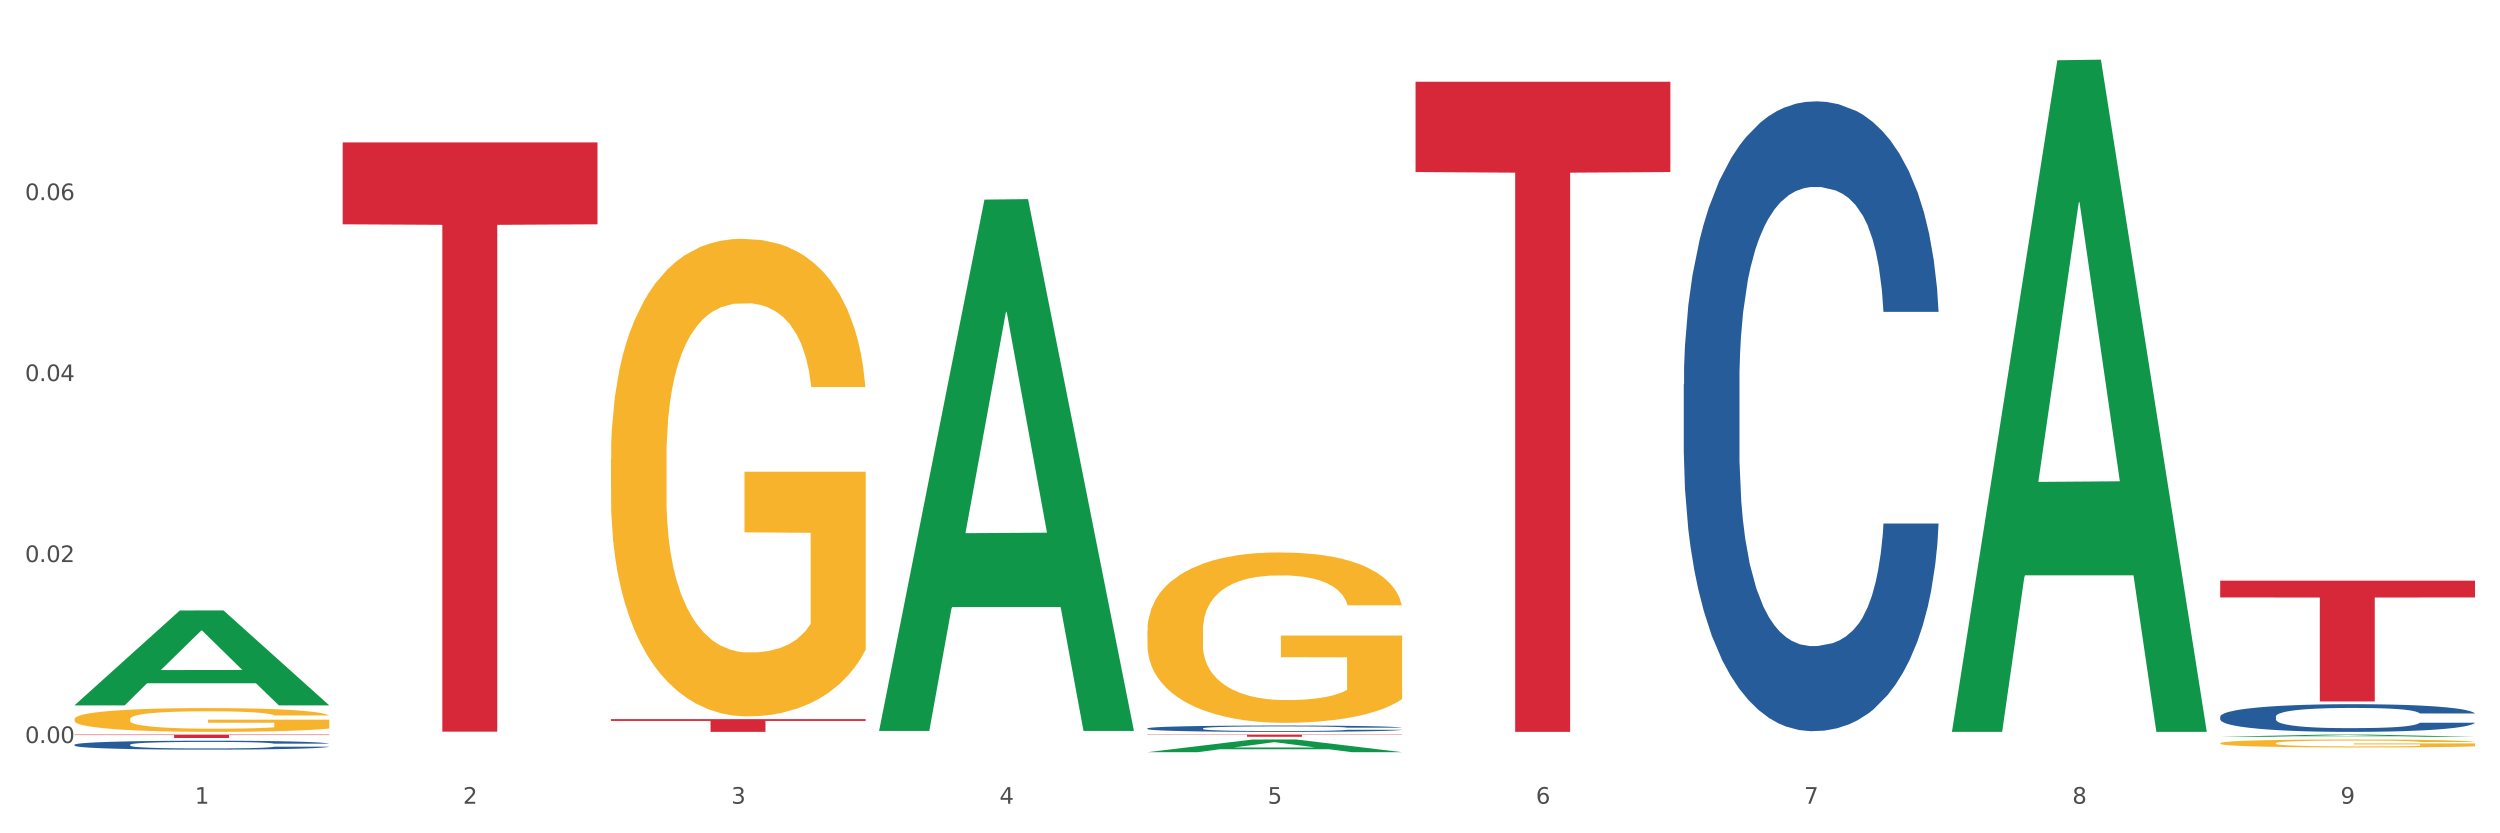 <?xml version="1.0" encoding="utf-8" standalone="no"?>
<!DOCTYPE svg PUBLIC "-//W3C//DTD SVG 1.1//EN"
  "http://www.w3.org/Graphics/SVG/1.1/DTD/svg11.dtd">
<svg xmlns:xlink="http://www.w3.org/1999/xlink" width="1080pt" height="360pt" viewBox="0 0 1080 360" xmlns="http://www.w3.org/2000/svg" version="1.1">
 <rect x="0" y="0" width="1080" height="360" fill="#333333" stroke="none"/>
 <defs>
  <style type="text/css">*{stroke-linejoin: round; stroke-linecap: butt}</style>
 </defs>
 <g id="figure_1">
  <g id="patch_1">
   <path d="M 0 360 
L 1080 360 
L 1080 0 
L 0 0 
z
" style="fill: #ffffff; stroke: #ffffff; stroke-linejoin: miter"/>
  </g>
  <g id="axes_1">
   <g id="matplotlib.axis_1">
    <g id="xtick_1">
     <g id="text_1">
      <!-- 1 -->
      <g style="fill: #4d4d4d" transform="translate(84.159 347.204) scale(0.096 -0.096)">
       <defs>
        <path id="DejaVuSans-31" d="M 794 531 
L 1825 531 
L 1825 4091 
L 703 3866 
L 703 4441 
L 1819 4666 
L 2450 4666 
L 2450 531 
L 3481 531 
L 3481 0 
L 794 0 
L 794 531 
z
" transform="scale(0.016)"/>
       </defs>
       <use xlink:href="#DejaVuSans-31"/>
      </g>
     </g>
    </g>
    <g id="xtick_2">
     <g id="text_2">
      <!-- 2 -->
      <g style="fill: #4d4d4d" transform="translate(200.027 347.204) scale(0.096 -0.096)">
       <defs>
        <path id="DejaVuSans-32" d="M 1228 531 
L 3431 531 
L 3431 0 
L 469 0 
L 469 531 
Q 828 903 1448 1529 
Q 2069 2156 2228 2338 
Q 2531 2678 2651 2914 
Q 2772 3150 2772 3378 
Q 2772 3750 2511 3984 
Q 2250 4219 1831 4219 
Q 1534 4219 1204 4116 
Q 875 4013 500 3803 
L 500 4441 
Q 881 4594 1212 4672 
Q 1544 4750 1819 4750 
Q 2544 4750 2975 4387 
Q 3406 4025 3406 3419 
Q 3406 3131 3298 2873 
Q 3191 2616 2906 2266 
Q 2828 2175 2409 1742 
Q 1991 1309 1228 531 
z
" transform="scale(0.016)"/>
       </defs>
       <use xlink:href="#DejaVuSans-32"/>
      </g>
     </g>
    </g>
    <g id="xtick_3">
     <g id="text_3">
      <!-- 3 -->
      <g style="fill: #4d4d4d" transform="translate(315.896 347.204) scale(0.096 -0.096)">
       <defs>
        <path id="DejaVuSans-33" d="M 2597 2516 
Q 3050 2419 3304 2112 
Q 3559 1806 3559 1356 
Q 3559 666 3084 287 
Q 2609 -91 1734 -91 
Q 1441 -91 1130 -33 
Q 819 25 488 141 
L 488 750 
Q 750 597 1062 519 
Q 1375 441 1716 441 
Q 2309 441 2620 675 
Q 2931 909 2931 1356 
Q 2931 1769 2642 2001 
Q 2353 2234 1838 2234 
L 1294 2234 
L 1294 2753 
L 1863 2753 
Q 2328 2753 2575 2939 
Q 2822 3125 2822 3475 
Q 2822 3834 2567 4026 
Q 2313 4219 1838 4219 
Q 1578 4219 1281 4162 
Q 984 4106 628 3988 
L 628 4550 
Q 988 4650 1302 4700 
Q 1616 4750 1894 4750 
Q 2613 4750 3031 4423 
Q 3450 4097 3450 3541 
Q 3450 3153 3228 2886 
Q 3006 2619 2597 2516 
z
" transform="scale(0.016)"/>
       </defs>
       <use xlink:href="#DejaVuSans-33"/>
      </g>
     </g>
    </g>
    <g id="xtick_4">
     <g id="text_4">
      <!-- 4 -->
      <g style="fill: #4d4d4d" transform="translate(431.765 347.204) scale(0.096 -0.096)">
       <defs>
        <path id="DejaVuSans-34" d="M 2419 4116 
L 825 1625 
L 2419 1625 
L 2419 4116 
z
M 2253 4666 
L 3047 4666 
L 3047 1625 
L 3713 1625 
L 3713 1100 
L 3047 1100 
L 3047 0 
L 2419 0 
L 2419 1100 
L 313 1100 
L 313 1709 
L 2253 4666 
z
" transform="scale(0.016)"/>
       </defs>
       <use xlink:href="#DejaVuSans-34"/>
      </g>
     </g>
    </g>
    <g id="xtick_5">
     <g id="text_5">
      <!-- 5 -->
      <g style="fill: #4d4d4d" transform="translate(547.634 347.204) scale(0.096 -0.096)">
       <defs>
        <path id="DejaVuSans-35" d="M 691 4666 
L 3169 4666 
L 3169 4134 
L 1269 4134 
L 1269 2991 
Q 1406 3038 1543 3061 
Q 1681 3084 1819 3084 
Q 2600 3084 3056 2656 
Q 3513 2228 3513 1497 
Q 3513 744 3044 326 
Q 2575 -91 1722 -91 
Q 1428 -91 1123 -41 
Q 819 9 494 109 
L 494 744 
Q 775 591 1075 516 
Q 1375 441 1709 441 
Q 2250 441 2565 725 
Q 2881 1009 2881 1497 
Q 2881 1984 2565 2268 
Q 2250 2553 1709 2553 
Q 1456 2553 1204 2497 
Q 953 2441 691 2322 
L 691 4666 
z
" transform="scale(0.016)"/>
       </defs>
       <use xlink:href="#DejaVuSans-35"/>
      </g>
     </g>
    </g>
    <g id="xtick_6">
     <g id="text_6">
      <!-- 6 -->
      <g style="fill: #4d4d4d" transform="translate(663.502 347.204) scale(0.096 -0.096)">
       <defs>
        <path id="DejaVuSans-36" d="M 2113 2584 
Q 1688 2584 1439 2293 
Q 1191 2003 1191 1497 
Q 1191 994 1439 701 
Q 1688 409 2113 409 
Q 2538 409 2786 701 
Q 3034 994 3034 1497 
Q 3034 2003 2786 2293 
Q 2538 2584 2113 2584 
z
M 3366 4563 
L 3366 3988 
Q 3128 4100 2886 4159 
Q 2644 4219 2406 4219 
Q 1781 4219 1451 3797 
Q 1122 3375 1075 2522 
Q 1259 2794 1537 2939 
Q 1816 3084 2150 3084 
Q 2853 3084 3261 2657 
Q 3669 2231 3669 1497 
Q 3669 778 3244 343 
Q 2819 -91 2113 -91 
Q 1303 -91 875 529 
Q 447 1150 447 2328 
Q 447 3434 972 4092 
Q 1497 4750 2381 4750 
Q 2619 4750 2861 4703 
Q 3103 4656 3366 4563 
z
" transform="scale(0.016)"/>
       </defs>
       <use xlink:href="#DejaVuSans-36"/>
      </g>
     </g>
    </g>
    <g id="xtick_7">
     <g id="text_7">
      <!-- 7 -->
      <g style="fill: #4d4d4d" transform="translate(779.371 347.204) scale(0.096 -0.096)">
       <defs>
        <path id="DejaVuSans-37" d="M 525 4666 
L 3525 4666 
L 3525 4397 
L 1831 0 
L 1172 0 
L 2766 4134 
L 525 4134 
L 525 4666 
z
" transform="scale(0.016)"/>
       </defs>
       <use xlink:href="#DejaVuSans-37"/>
      </g>
     </g>
    </g>
    <g id="xtick_8">
     <g id="text_8">
      <!-- 8 -->
      <g style="fill: #4d4d4d" transform="translate(895.24 347.204) scale(0.096 -0.096)">
       <defs>
        <path id="DejaVuSans-38" d="M 2034 2216 
Q 1584 2216 1326 1975 
Q 1069 1734 1069 1313 
Q 1069 891 1326 650 
Q 1584 409 2034 409 
Q 2484 409 2743 651 
Q 3003 894 3003 1313 
Q 3003 1734 2745 1975 
Q 2488 2216 2034 2216 
z
M 1403 2484 
Q 997 2584 770 2862 
Q 544 3141 544 3541 
Q 544 4100 942 4425 
Q 1341 4750 2034 4750 
Q 2731 4750 3128 4425 
Q 3525 4100 3525 3541 
Q 3525 3141 3298 2862 
Q 3072 2584 2669 2484 
Q 3125 2378 3379 2068 
Q 3634 1759 3634 1313 
Q 3634 634 3220 271 
Q 2806 -91 2034 -91 
Q 1263 -91 848 271 
Q 434 634 434 1313 
Q 434 1759 690 2068 
Q 947 2378 1403 2484 
z
M 1172 3481 
Q 1172 3119 1398 2916 
Q 1625 2713 2034 2713 
Q 2441 2713 2670 2916 
Q 2900 3119 2900 3481 
Q 2900 3844 2670 4047 
Q 2441 4250 2034 4250 
Q 1625 4250 1398 4047 
Q 1172 3844 1172 3481 
z
" transform="scale(0.016)"/>
       </defs>
       <use xlink:href="#DejaVuSans-38"/>
      </g>
     </g>
    </g>
    <g id="xtick_9">
     <g id="text_9">
      <!-- 9 -->
      <g style="fill: #4d4d4d" transform="translate(1011.108 347.204) scale(0.096 -0.096)">
       <defs>
        <path id="DejaVuSans-39" d="M 703 97 
L 703 672 
Q 941 559 1184 500 
Q 1428 441 1663 441 
Q 2288 441 2617 861 
Q 2947 1281 2994 2138 
Q 2813 1869 2534 1725 
Q 2256 1581 1919 1581 
Q 1219 1581 811 2004 
Q 403 2428 403 3163 
Q 403 3881 828 4315 
Q 1253 4750 1959 4750 
Q 2769 4750 3195 4129 
Q 3622 3509 3622 2328 
Q 3622 1225 3098 567 
Q 2575 -91 1691 -91 
Q 1453 -91 1209 -44 
Q 966 3 703 97 
z
M 1959 2075 
Q 2384 2075 2632 2365 
Q 2881 2656 2881 3163 
Q 2881 3666 2632 3958 
Q 2384 4250 1959 4250 
Q 1534 4250 1286 3958 
Q 1038 3666 1038 3163 
Q 1038 2656 1286 2365 
Q 1534 2075 1959 2075 
z
" transform="scale(0.016)"/>
       </defs>
       <use xlink:href="#DejaVuSans-39"/>
      </g>
     </g>
    </g>
    <g id="xtick_10"/>
    <g id="xtick_11"/>
    <g id="xtick_12"/>
    <g id="xtick_13"/>
    <g id="xtick_14"/>
    <g id="xtick_15"/>
    <g id="xtick_16"/>
    <g id="xtick_17"/>
   </g>
   <g id="matplotlib.axis_2">
    <g id="ytick_1">
     <g id="text_10">
      <!-- 0.00 -->
      <g style="fill: #4d4d4d" transform="translate(10.8 320.986) scale(0.096 -0.096)">
       <defs>
        <path id="DejaVuSans-30" d="M 2034 4250 
Q 1547 4250 1301 3770 
Q 1056 3291 1056 2328 
Q 1056 1369 1301 889 
Q 1547 409 2034 409 
Q 2525 409 2770 889 
Q 3016 1369 3016 2328 
Q 3016 3291 2770 3770 
Q 2525 4250 2034 4250 
z
M 2034 4750 
Q 2819 4750 3233 4129 
Q 3647 3509 3647 2328 
Q 3647 1150 3233 529 
Q 2819 -91 2034 -91 
Q 1250 -91 836 529 
Q 422 1150 422 2328 
Q 422 3509 836 4129 
Q 1250 4750 2034 4750 
z
" transform="scale(0.016)"/>
        <path id="DejaVuSans-2e" d="M 684 794 
L 1344 794 
L 1344 0 
L 684 0 
L 684 794 
z
" transform="scale(0.016)"/>
       </defs>
       <use xlink:href="#DejaVuSans-30"/>
       <use xlink:href="#DejaVuSans-2e" transform="translate(63.623 0)"/>
       <use xlink:href="#DejaVuSans-30" transform="translate(95.41 0)"/>
       <use xlink:href="#DejaVuSans-30" transform="translate(159.033 0)"/>
      </g>
     </g>
    </g>
    <g id="ytick_2">
     <g id="text_11">
      <!-- 0.02 -->
      <g style="fill: #4d4d4d" transform="translate(10.8 242.808) scale(0.096 -0.096)">
       <use xlink:href="#DejaVuSans-30"/>
       <use xlink:href="#DejaVuSans-2e" transform="translate(63.623 0)"/>
       <use xlink:href="#DejaVuSans-30" transform="translate(95.41 0)"/>
       <use xlink:href="#DejaVuSans-32" transform="translate(159.033 0)"/>
      </g>
     </g>
    </g>
    <g id="ytick_3">
     <g id="text_12">
      <!-- 0.04 -->
      <g style="fill: #4d4d4d" transform="translate(10.8 164.63) scale(0.096 -0.096)">
       <use xlink:href="#DejaVuSans-30"/>
       <use xlink:href="#DejaVuSans-2e" transform="translate(63.623 0)"/>
       <use xlink:href="#DejaVuSans-30" transform="translate(95.41 0)"/>
       <use xlink:href="#DejaVuSans-34" transform="translate(159.033 0)"/>
      </g>
     </g>
    </g>
    <g id="ytick_4">
     <g id="text_13">
      <!-- 0.06 -->
      <g style="fill: #4d4d4d" transform="translate(10.8 86.452) scale(0.096 -0.096)">
       <use xlink:href="#DejaVuSans-30"/>
       <use xlink:href="#DejaVuSans-2e" transform="translate(63.623 0)"/>
       <use xlink:href="#DejaVuSans-30" transform="translate(95.41 0)"/>
       <use xlink:href="#DejaVuSans-36" transform="translate(159.033 0)"/>
      </g>
     </g>
    </g>
    <g id="ytick_5"/>
    <g id="ytick_6"/>
    <g id="ytick_7"/>
    <g id="ytick_8"/>
   </g>
   <g id="PolyCollection_1">
    <path d="M 32.175 304.651 
L 32.288 304.612 
L 77.68 263.72 
L 96.518 263.681 
L 142.25 304.728 
L 120.462 304.728 
L 110.589 295.17 
L 63.722 295.17 
L 63.382 295.324 
L 53.85 304.728 
L 32.175 304.728 
L 32.175 304.651 
L 69.623 289.465 
L 104.689 289.427 
L 87.326 272.43 
L 87.099 272.353 
L 86.872 272.468 
L 69.51 289.427 
L 69.623 289.465 
L 32.175 304.651 
z
" clip-path="url(#pdb3d025d3f)" style="fill: #109648"/>
    <path d="M 148.044 61.519 
L 258.119 61.519 
L 258.119 96.896 
L 214.819 97.135 
L 214.819 316.09 
L 191.083 316.09 
L 191.083 97.135 
L 148.044 96.896 
L 148.044 61.758 
L 148.044 61.519 
z
" clip-path="url(#pdb3d025d3f)" style="fill: #d62839"/>
    <path d="M 32.175 317.339 
L 142.25 317.339 
L 142.25 317.545 
L 98.951 317.546 
L 98.951 318.822 
L 75.214 318.822 
L 75.214 317.546 
L 32.175 317.545 
L 32.175 317.34 
L 32.175 317.339 
z
" clip-path="url(#pdb3d025d3f)" style="fill: #d62839"/>
    <path d="M 32.175 310.644 
L 32.305 310.634 
L 32.305 310.297 
L 32.565 310.006 
L 33.864 309.302 
L 35.814 308.72 
L 37.243 308.41 
L 38.673 308.156 
L 40.362 307.903 
L 42.442 307.64 
L 46.211 307.255 
L 48.55 307.058 
L 51.409 306.852 
L 56.607 306.551 
L 60.376 306.382 
L 64.275 306.241 
L 70.643 306.073 
L 74.802 305.997 
L 79.22 305.941 
L 84.548 305.904 
L 88.577 305.894 
L 97.414 305.922 
L 104.952 306.007 
L 108.591 306.073 
L 113.269 306.185 
L 115.739 306.26 
L 119.767 306.41 
L 123.926 306.608 
L 126.785 306.777 
L 131.074 307.096 
L 134.323 307.415 
L 137.312 307.809 
L 138.871 308.081 
L 140.041 308.335 
L 141.081 308.626 
L 142.12 309.086 
L 118.728 309.086 
L 117.818 308.757 
L 116.388 308.447 
L 114.309 308.147 
L 112.49 307.959 
L 109.371 307.725 
L 106.512 307.574 
L 103.522 307.462 
L 99.884 307.368 
L 97.025 307.321 
L 92.996 307.283 
L 85.068 307.293 
L 79.74 307.368 
L 76.101 307.462 
L 73.762 307.546 
L 71.683 307.64 
L 69.343 307.772 
L 66.614 307.969 
L 64.665 308.147 
L 62.715 308.372 
L 61.156 308.598 
L 59.726 308.86 
L 58.557 309.142 
L 57.647 309.433 
L 56.867 309.79 
L 56.217 310.381 
L 56.217 311.667 
L 56.477 311.958 
L 57.127 312.343 
L 57.907 312.634 
L 59.206 312.981 
L 60.376 313.216 
L 62.585 313.554 
L 65.055 313.835 
L 67.004 314.014 
L 68.953 314.164 
L 72.332 314.37 
L 76.101 314.539 
L 79.35 314.643 
L 83.769 314.736 
L 86.758 314.774 
L 89.357 314.793 
L 95.725 314.793 
L 100.274 314.765 
L 105.342 314.699 
L 109.241 314.614 
L 112.49 314.511 
L 116.129 314.342 
L 118.468 314.183 
L 118.468 312.221 
L 89.877 312.211 
L 89.877 310.907 
L 142.25 310.907 
L 142.25 314.736 
L 140.041 314.934 
L 137.572 315.112 
L 134.973 315.271 
L 131.074 315.469 
L 126.395 315.656 
L 122.237 315.788 
L 117.818 315.9 
L 112.62 316.004 
L 105.862 316.097 
L 101.703 316.135 
L 96.505 316.163 
L 90.397 316.173 
L 85.068 316.154 
L 79.87 316.107 
L 74.412 316.022 
L 69.083 315.9 
L 65.055 315.778 
L 61.026 315.628 
L 56.737 315.431 
L 53.358 315.243 
L 50.759 315.074 
L 47.9 314.858 
L 44.781 314.577 
L 42.442 314.323 
L 40.362 314.061 
L 38.153 313.723 
L 36.594 313.432 
L 35.034 313.066 
L 34.124 312.793 
L 33.085 312.371 
L 32.305 311.78 
L 32.175 310.644 
z
" clip-path="url(#pdb3d025d3f)" style="fill: #f7b32b"/>
    <path d="M 959.125 309.584 
L 959.255 309.573 
L 959.255 309.267 
L 959.645 308.852 
L 961.076 308.087 
L 962.898 307.508 
L 966.021 306.83 
L 967.712 306.546 
L 969.924 306.23 
L 974.478 305.716 
L 979.683 305.279 
L 983.326 305.039 
L 986.058 304.886 
L 992.173 304.612 
L 995.686 304.492 
L 999.33 304.394 
L 1002.452 304.328 
L 1007.657 304.252 
L 1011.82 304.219 
L 1016.635 304.208 
L 1020.668 304.219 
L 1026.003 304.263 
L 1033.809 304.394 
L 1036.802 304.47 
L 1040.835 304.601 
L 1044.999 304.776 
L 1048.382 304.951 
L 1052.285 305.202 
L 1056.319 305.53 
L 1060.222 305.945 
L 1062.955 306.328 
L 1065.167 306.732 
L 1067.118 307.224 
L 1068.549 307.759 
L 1069.2 308.207 
L 1045.389 308.207 
L 1044.739 307.803 
L 1043.438 307.366 
L 1042.137 307.071 
L 1040.705 306.83 
L 1038.493 306.557 
L 1036.542 306.382 
L 1033.289 306.175 
L 1030.296 306.044 
L 1027.824 305.967 
L 1024.832 305.902 
L 1018.456 305.836 
L 1013.902 305.836 
L 1011.04 305.858 
L 1007.527 305.913 
L 1004.534 305.989 
L 1001.021 306.12 
L 998.289 306.262 
L 995.556 306.448 
L 993.995 306.579 
L 991.653 306.82 
L 990.092 307.016 
L 988.01 307.355 
L 986.839 307.595 
L 984.757 308.218 
L 983.846 308.677 
L 983.456 308.994 
L 983.196 309.344 
L 983.196 311.048 
L 983.976 311.813 
L 984.627 312.141 
L 985.668 312.512 
L 987.619 312.993 
L 990.482 313.463 
L 993.474 313.802 
L 995.947 314.009 
L 998.289 314.162 
L 1000.631 314.282 
L 1003.493 314.392 
L 1005.835 314.457 
L 1009.348 314.523 
L 1013.512 314.555 
L 1016.765 314.555 
L 1023.4 314.501 
L 1026.393 314.446 
L 1029.255 314.37 
L 1032.378 314.25 
L 1034.85 314.118 
L 1036.282 314.02 
L 1038.624 313.812 
L 1040.445 313.594 
L 1042.006 313.343 
L 1043.047 313.124 
L 1044.218 312.796 
L 1045.129 312.425 
L 1045.389 312.228 
L 1069.2 312.228 
L 1068.68 312.621 
L 1067.769 313.004 
L 1065.947 313.517 
L 1064.516 313.812 
L 1062.304 314.173 
L 1059.962 314.479 
L 1056.709 314.818 
L 1053.717 315.069 
L 1050.594 315.288 
L 1047.211 315.484 
L 1041.096 315.757 
L 1038.884 315.834 
L 1034.2 315.965 
L 1030.557 316.041 
L 1025.222 316.118 
L 1019.757 316.162 
L 1014.032 316.173 
L 1008.958 316.151 
L 1003.363 316.085 
L 999.85 316.02 
L 995.947 315.921 
L 991.393 315.768 
L 987.099 315.583 
L 983.065 315.364 
L 979.292 315.113 
L 975.779 314.829 
L 971.225 314.359 
L 967.842 313.9 
L 965.37 313.474 
L 963.679 313.113 
L 961.987 312.654 
L 961.076 312.337 
L 959.645 311.573 
L 959.125 310.862 
L 959.125 309.584 
z
" clip-path="url(#pdb3d025d3f)" style="fill: #255c99"/>
    <path d="M 727.387 166.038 
L 727.517 165.79 
L 727.517 158.831 
L 727.908 149.388 
L 729.339 131.993 
L 731.161 118.822 
L 734.283 103.415 
L 735.975 96.954 
L 738.187 89.747 
L 742.741 78.068 
L 747.945 68.127 
L 751.588 62.66 
L 754.321 59.181 
L 760.436 52.969 
L 763.949 50.235 
L 767.592 47.999 
L 770.715 46.508 
L 775.919 44.768 
L 780.083 44.023 
L 784.897 43.774 
L 788.931 44.023 
L 794.265 45.017 
L 802.072 47.999 
L 805.065 49.738 
L 809.098 52.72 
L 813.262 56.696 
L 816.645 60.672 
L 820.548 66.388 
L 824.581 73.843 
L 828.485 83.286 
L 831.217 91.984 
L 833.429 101.178 
L 835.381 112.361 
L 836.812 124.538 
L 837.463 134.727 
L 813.652 134.727 
L 813.001 125.532 
L 811.7 115.592 
L 810.399 108.882 
L 808.968 103.415 
L 806.756 97.202 
L 804.804 93.226 
L 801.551 88.505 
L 798.559 85.523 
L 796.087 83.783 
L 793.094 82.292 
L 786.719 80.801 
L 782.165 80.801 
L 779.302 81.298 
L 775.789 82.541 
L 772.797 84.28 
L 769.284 87.262 
L 766.551 90.493 
L 763.819 94.717 
L 762.257 97.699 
L 759.915 103.167 
L 758.354 107.64 
L 756.272 115.343 
L 755.101 120.81 
L 753.019 134.975 
L 752.109 145.412 
L 751.718 152.619 
L 751.458 160.571 
L 751.458 199.338 
L 752.239 216.733 
L 752.889 224.188 
L 753.93 232.637 
L 755.882 243.571 
L 758.744 254.257 
L 761.737 261.961 
L 764.209 266.682 
L 766.551 270.161 
L 768.893 272.895 
L 771.756 275.38 
L 774.098 276.871 
L 777.611 278.362 
L 781.774 279.107 
L 785.027 279.107 
L 791.663 277.865 
L 794.656 276.622 
L 797.518 274.883 
L 800.641 272.149 
L 803.113 269.167 
L 804.544 266.931 
L 806.886 262.209 
L 808.708 257.239 
L 810.269 251.523 
L 811.31 246.553 
L 812.481 239.098 
L 813.392 230.649 
L 813.652 226.176 
L 837.463 226.176 
L 836.942 235.122 
L 836.031 243.82 
L 834.21 255.499 
L 832.779 262.209 
L 830.567 270.41 
L 828.225 277.368 
L 824.972 285.071 
L 821.979 290.787 
L 818.856 295.757 
L 815.474 300.23 
L 809.358 306.443 
L 807.146 308.182 
L 802.462 311.164 
L 798.819 312.904 
L 793.485 314.643 
L 788.02 315.637 
L 782.295 315.886 
L 777.22 315.389 
L 771.626 313.898 
L 768.113 312.407 
L 764.209 310.17 
L 759.655 306.691 
L 755.362 302.467 
L 751.328 297.497 
L 747.555 291.781 
L 744.042 285.32 
L 739.488 274.634 
L 736.105 264.197 
L 733.633 254.505 
L 731.941 246.305 
L 730.25 235.868 
L 729.339 228.661 
L 727.908 211.266 
L 727.387 195.113 
L 727.387 166.038 
z
" clip-path="url(#pdb3d025d3f)" style="fill: #255c99"/>
    <path d="M 263.912 310.663 
L 373.988 310.663 
L 373.988 311.429 
L 330.688 311.434 
L 330.688 316.173 
L 306.951 316.173 
L 306.951 311.434 
L 263.912 311.429 
L 263.912 310.669 
L 263.912 310.663 
z
" clip-path="url(#pdb3d025d3f)" style="fill: #d62839"/>
    <path d="M 495.65 272.669 
L 495.78 272.602 
L 495.78 270.181 
L 496.04 268.097 
L 497.339 263.054 
L 499.289 258.886 
L 500.718 256.667 
L 502.148 254.852 
L 503.837 253.036 
L 505.917 251.154 
L 509.685 248.397 
L 512.025 246.985 
L 514.884 245.506 
L 520.082 243.355 
L 523.851 242.144 
L 527.75 241.136 
L 534.118 239.926 
L 538.276 239.388 
L 542.695 238.984 
L 548.023 238.715 
L 552.052 238.648 
L 560.889 238.85 
L 568.427 239.455 
L 572.066 239.926 
L 576.744 240.732 
L 579.214 241.27 
L 583.242 242.346 
L 587.401 243.758 
L 590.26 244.968 
L 594.549 247.254 
L 597.798 249.54 
L 600.787 252.364 
L 602.346 254.314 
L 603.516 256.129 
L 604.556 258.213 
L 605.595 261.508 
L 582.203 261.508 
L 581.293 259.155 
L 579.863 256.936 
L 577.784 254.784 
L 575.965 253.44 
L 572.846 251.759 
L 569.986 250.683 
L 566.997 249.876 
L 563.359 249.204 
L 560.499 248.868 
L 556.471 248.599 
L 548.543 248.666 
L 543.215 249.204 
L 539.576 249.876 
L 537.237 250.481 
L 535.157 251.154 
L 532.818 252.095 
L 530.089 253.507 
L 528.14 254.784 
L 526.19 256.398 
L 524.631 258.012 
L 523.201 259.894 
L 522.032 261.911 
L 521.122 263.996 
L 520.342 266.55 
L 519.692 270.786 
L 519.692 279.997 
L 519.952 282.082 
L 520.602 284.838 
L 521.382 286.923 
L 522.681 289.41 
L 523.851 291.091 
L 526.06 293.512 
L 528.529 295.529 
L 530.479 296.806 
L 532.428 297.882 
L 535.807 299.361 
L 539.576 300.571 
L 542.825 301.311 
L 547.244 301.983 
L 550.233 302.252 
L 552.832 302.386 
L 559.2 302.386 
L 563.748 302.185 
L 568.817 301.714 
L 572.716 301.109 
L 575.965 300.369 
L 579.603 299.159 
L 581.943 298.016 
L 581.943 283.964 
L 553.352 283.897 
L 553.352 274.551 
L 605.725 274.551 
L 605.725 301.983 
L 603.516 303.395 
L 601.047 304.672 
L 598.447 305.815 
L 594.549 307.227 
L 589.87 308.572 
L 585.711 309.513 
L 581.293 310.32 
L 576.094 311.06 
L 569.337 311.732 
L 565.178 312.001 
L 559.98 312.203 
L 553.871 312.27 
L 548.543 312.135 
L 543.345 311.799 
L 537.887 311.194 
L 532.558 310.32 
L 528.529 309.446 
L 524.501 308.37 
L 520.212 306.958 
L 516.833 305.614 
L 514.234 304.404 
L 511.375 302.857 
L 508.256 300.84 
L 505.917 299.025 
L 503.837 297.142 
L 501.628 294.722 
L 500.068 292.637 
L 498.509 290.015 
L 497.599 288.066 
L 496.56 285.04 
L 495.78 280.804 
L 495.65 272.669 
z
" clip-path="url(#pdb3d025d3f)" style="fill: #f7b32b"/>
    <path d="M 263.912 198.502 
L 264.042 198.314 
L 264.042 191.53 
L 264.302 185.688 
L 265.602 171.555 
L 267.551 159.871 
L 268.981 153.652 
L 270.41 148.564 
L 272.1 143.476 
L 274.179 138.2 
L 277.948 130.473 
L 280.287 126.516 
L 283.146 122.37 
L 288.345 116.34 
L 292.114 112.948 
L 296.012 110.121 
L 302.38 106.729 
L 306.539 105.222 
L 310.958 104.091 
L 316.286 103.337 
L 320.315 103.149 
L 329.152 103.714 
L 336.689 105.41 
L 340.328 106.729 
L 345.007 108.991 
L 347.476 110.498 
L 351.505 113.513 
L 355.663 117.471 
L 358.523 120.863 
L 362.811 127.27 
L 366.06 133.677 
L 369.049 141.592 
L 370.609 147.057 
L 371.778 152.145 
L 372.818 157.987 
L 373.858 167.22 
L 350.465 167.22 
L 349.555 160.625 
L 348.126 154.406 
L 346.047 148.376 
L 344.227 144.607 
L 341.108 139.896 
L 338.249 136.881 
L 335.26 134.619 
L 331.621 132.735 
L 328.762 131.793 
L 324.733 131.039 
L 316.806 131.227 
L 311.477 132.735 
L 307.839 134.619 
L 305.499 136.315 
L 303.42 138.2 
L 301.081 140.838 
L 298.352 144.795 
L 296.402 148.376 
L 294.453 152.899 
L 292.893 157.421 
L 291.464 162.698 
L 290.294 168.351 
L 289.384 174.193 
L 288.605 181.354 
L 287.955 193.226 
L 287.955 219.043 
L 288.215 224.885 
L 288.865 232.611 
L 289.644 238.453 
L 290.944 245.425 
L 292.114 250.137 
L 294.323 256.921 
L 296.792 262.574 
L 298.741 266.154 
L 300.691 269.17 
L 304.07 273.315 
L 307.839 276.707 
L 311.088 278.78 
L 315.506 280.665 
L 318.495 281.419 
L 321.094 281.795 
L 327.462 281.795 
L 332.011 281.23 
L 337.079 279.911 
L 340.978 278.215 
L 344.227 276.142 
L 347.866 272.75 
L 350.205 269.547 
L 350.205 230.161 
L 321.614 229.973 
L 321.614 203.779 
L 373.988 203.779 
L 373.988 280.665 
L 371.778 284.622 
L 369.309 288.203 
L 366.71 291.406 
L 362.811 295.364 
L 358.133 299.133 
L 353.974 301.771 
L 349.555 304.032 
L 344.357 306.105 
L 337.599 307.989 
L 333.44 308.743 
L 328.242 309.309 
L 322.134 309.497 
L 316.806 309.12 
L 311.607 308.178 
L 306.149 306.482 
L 300.821 304.032 
L 296.792 301.582 
L 292.763 298.567 
L 288.475 294.61 
L 285.096 290.841 
L 282.497 287.449 
L 279.637 283.115 
L 276.518 277.461 
L 274.179 272.373 
L 272.1 267.097 
L 269.891 260.313 
L 268.331 254.471 
L 266.772 247.121 
L 265.862 241.657 
L 264.822 233.176 
L 264.042 221.304 
L 263.912 198.502 
z
" clip-path="url(#pdb3d025d3f)" style="fill: #f7b32b"/>
    <path d="M 959.125 321.052 
L 959.255 321.049 
L 959.255 320.936 
L 959.515 320.838 
L 960.814 320.603 
L 962.764 320.408 
L 964.193 320.304 
L 965.623 320.219 
L 967.312 320.134 
L 969.391 320.046 
L 973.16 319.917 
L 975.5 319.851 
L 978.359 319.782 
L 983.557 319.681 
L 987.326 319.625 
L 991.225 319.578 
L 997.593 319.521 
L 1001.751 319.496 
L 1006.17 319.477 
L 1011.498 319.464 
L 1015.527 319.461 
L 1024.364 319.471 
L 1031.902 319.499 
L 1035.541 319.521 
L 1040.219 319.559 
L 1042.688 319.584 
L 1046.717 319.634 
L 1050.876 319.7 
L 1053.735 319.757 
L 1058.024 319.864 
L 1061.273 319.971 
L 1064.262 320.103 
L 1065.821 320.194 
L 1066.991 320.279 
L 1068.03 320.376 
L 1069.07 320.53 
L 1045.677 320.53 
L 1044.768 320.42 
L 1043.338 320.316 
L 1041.259 320.216 
L 1039.439 320.153 
L 1036.32 320.074 
L 1033.461 320.024 
L 1030.472 319.986 
L 1026.833 319.955 
L 1023.974 319.939 
L 1019.946 319.927 
L 1012.018 319.93 
L 1006.69 319.955 
L 1003.051 319.986 
L 1000.712 320.015 
L 998.632 320.046 
L 996.293 320.09 
L 993.564 320.156 
L 991.614 320.216 
L 989.665 320.291 
L 988.106 320.367 
L 986.676 320.455 
L 985.506 320.549 
L 984.597 320.647 
L 983.817 320.766 
L 983.167 320.964 
L 983.167 321.395 
L 983.427 321.492 
L 984.077 321.621 
L 984.857 321.719 
L 986.156 321.835 
L 987.326 321.914 
L 989.535 322.027 
L 992.004 322.121 
L 993.954 322.181 
L 995.903 322.231 
L 999.282 322.3 
L 1003.051 322.357 
L 1006.3 322.392 
L 1010.718 322.423 
L 1013.708 322.436 
L 1016.307 322.442 
L 1022.675 322.442 
L 1027.223 322.433 
L 1032.292 322.411 
L 1036.19 322.382 
L 1039.439 322.348 
L 1043.078 322.291 
L 1045.418 322.238 
L 1045.418 321.58 
L 1016.827 321.577 
L 1016.827 321.14 
L 1069.2 321.14 
L 1069.2 322.423 
L 1066.991 322.489 
L 1064.521 322.549 
L 1061.922 322.602 
L 1058.024 322.668 
L 1053.345 322.731 
L 1049.186 322.775 
L 1044.768 322.813 
L 1039.569 322.848 
L 1032.811 322.879 
L 1028.653 322.892 
L 1023.454 322.901 
L 1017.346 322.904 
L 1012.018 322.898 
L 1006.82 322.882 
L 1001.361 322.854 
L 996.033 322.813 
L 992.004 322.772 
L 987.976 322.722 
L 983.687 322.656 
L 980.308 322.593 
L 977.709 322.536 
L 974.85 322.464 
L 971.731 322.37 
L 969.391 322.285 
L 967.312 322.197 
L 965.103 322.084 
L 963.543 321.986 
L 961.984 321.863 
L 961.074 321.772 
L 960.034 321.631 
L 959.255 321.433 
L 959.125 321.052 
z
" clip-path="url(#pdb3d025d3f)" style="fill: #f7b32b"/>
    <path d="M 32.175 321.72 
L 32.305 321.716 
L 32.305 321.618 
L 32.695 321.484 
L 34.127 321.238 
L 35.948 321.051 
L 39.071 320.833 
L 40.762 320.741 
L 42.974 320.639 
L 47.528 320.474 
L 52.733 320.333 
L 56.376 320.256 
L 59.108 320.206 
L 65.224 320.118 
L 68.737 320.08 
L 72.38 320.048 
L 75.503 320.027 
L 80.707 320.002 
L 84.871 319.992 
L 89.685 319.988 
L 93.718 319.992 
L 99.053 320.006 
L 106.86 320.048 
L 109.852 320.072 
L 113.886 320.115 
L 118.049 320.171 
L 121.432 320.227 
L 125.336 320.308 
L 129.369 320.414 
L 133.273 320.548 
L 136.005 320.671 
L 138.217 320.801 
L 140.168 320.959 
L 141.6 321.132 
L 142.25 321.276 
L 118.44 321.276 
L 117.789 321.146 
L 116.488 321.005 
L 115.187 320.91 
L 113.756 320.833 
L 111.544 320.745 
L 109.592 320.688 
L 106.339 320.622 
L 103.347 320.579 
L 100.874 320.555 
L 97.882 320.534 
L 91.506 320.512 
L 86.952 320.512 
L 84.09 320.519 
L 80.577 320.537 
L 77.584 320.562 
L 74.071 320.604 
L 71.339 320.65 
L 68.607 320.71 
L 67.045 320.752 
L 64.703 320.829 
L 63.142 320.893 
L 61.06 321.002 
L 59.889 321.079 
L 57.807 321.28 
L 56.896 321.428 
L 56.506 321.53 
L 56.246 321.642 
L 56.246 322.191 
L 57.027 322.438 
L 57.677 322.543 
L 58.718 322.663 
L 60.67 322.818 
L 63.532 322.969 
L 66.525 323.078 
L 68.997 323.145 
L 71.339 323.195 
L 73.681 323.233 
L 76.543 323.268 
L 78.885 323.29 
L 82.398 323.311 
L 86.562 323.321 
L 89.815 323.321 
L 96.451 323.304 
L 99.443 323.286 
L 102.306 323.261 
L 105.428 323.223 
L 107.901 323.18 
L 109.332 323.149 
L 111.674 323.082 
L 113.495 323.011 
L 115.057 322.931 
L 116.098 322.86 
L 117.269 322.755 
L 118.179 322.635 
L 118.44 322.572 
L 142.25 322.572 
L 141.73 322.698 
L 140.819 322.821 
L 138.997 322.987 
L 137.566 323.082 
L 135.354 323.198 
L 133.012 323.297 
L 129.759 323.406 
L 126.767 323.487 
L 123.644 323.557 
L 120.261 323.62 
L 114.146 323.708 
L 111.934 323.733 
L 107.25 323.775 
L 103.607 323.8 
L 98.272 323.825 
L 92.807 323.839 
L 87.083 323.842 
L 82.008 323.835 
L 76.413 323.814 
L 72.9 323.793 
L 68.997 323.761 
L 64.443 323.712 
L 60.149 323.652 
L 56.116 323.582 
L 52.342 323.501 
L 48.829 323.409 
L 44.275 323.258 
L 40.893 323.11 
L 38.42 322.973 
L 36.729 322.857 
L 35.037 322.709 
L 34.127 322.607 
L 32.695 322.36 
L 32.175 322.132 
L 32.175 321.72 
z
" clip-path="url(#pdb3d025d3f)" style="fill: #255c99"/>
    <path d="M 495.65 317.339 
L 605.725 317.339 
L 605.725 317.472 
L 562.425 317.472 
L 562.425 318.293 
L 538.689 318.293 
L 538.689 317.472 
L 495.65 317.472 
L 495.65 317.34 
L 495.65 317.339 
z
" clip-path="url(#pdb3d025d3f)" style="fill: #d62839"/>
    <path d="M 611.519 35.299 
L 721.594 35.299 
L 721.594 74.329 
L 678.294 74.593 
L 678.294 316.159 
L 654.557 316.159 
L 654.557 74.593 
L 611.519 74.329 
L 611.519 35.563 
L 611.519 35.299 
z
" clip-path="url(#pdb3d025d3f)" style="fill: #d62839"/>
    <path d="M 959.125 250.838 
L 1069.2 250.838 
L 1069.2 258.093 
L 1025.9 258.142 
L 1025.9 303.042 
L 1002.164 303.042 
L 1002.164 258.142 
L 959.125 258.093 
L 959.125 250.887 
L 959.125 250.838 
z
" clip-path="url(#pdb3d025d3f)" style="fill: #d62839"/>
    <path d="M 959.125 318.293 
L 959.238 318.292 
L 1004.63 317.34 
L 1023.468 317.339 
L 1069.2 318.295 
L 1047.412 318.295 
L 1037.539 318.072 
L 990.672 318.072 
L 990.332 318.076 
L 980.799 318.295 
L 959.125 318.295 
L 959.125 318.293 
L 996.573 317.939 
L 1031.638 317.939 
L 1014.276 317.543 
L 1014.049 317.541 
L 1013.822 317.544 
L 996.46 317.939 
L 996.573 317.939 
L 959.125 318.293 
z
" clip-path="url(#pdb3d025d3f)" style="fill: #109648"/>
    <path d="M 843.256 315.621 
L 843.369 315.349 
L 888.761 26.032 
L 907.599 25.759 
L 953.331 316.167 
L 931.543 316.167 
L 921.67 248.541 
L 874.803 248.541 
L 874.463 249.632 
L 864.931 316.167 
L 843.256 316.167 
L 843.256 315.621 
L 880.704 208.184 
L 915.77 207.912 
L 898.407 87.659 
L 898.18 87.113 
L 897.953 87.931 
L 880.591 207.912 
L 880.704 208.184 
L 843.256 315.621 
z
" clip-path="url(#pdb3d025d3f)" style="fill: #109648"/>
    <path d="M 495.65 324.939 
L 495.763 324.934 
L 541.155 319.465 
L 559.993 319.459 
L 605.725 324.95 
L 583.937 324.95 
L 574.064 323.671 
L 527.197 323.671 
L 526.857 323.692 
L 517.324 324.95 
L 495.65 324.95 
L 495.65 324.939 
L 533.098 322.908 
L 568.163 322.903 
L 550.801 320.63 
L 550.574 320.619 
L 550.347 320.635 
L 532.985 322.903 
L 533.098 322.908 
L 495.65 324.939 
z
" clip-path="url(#pdb3d025d3f)" style="fill: #109648"/>
    <path d="M 379.781 315.323 
L 379.895 315.108 
L 425.286 86.228 
L 444.124 86.013 
L 489.856 315.755 
L 468.068 315.755 
L 458.196 262.256 
L 411.328 262.256 
L 410.988 263.119 
L 401.456 315.755 
L 379.781 315.755 
L 379.781 315.323 
L 417.229 230.33 
L 452.295 230.114 
L 434.932 134.981 
L 434.705 134.55 
L 434.478 135.197 
L 417.116 230.114 
L 417.229 230.33 
L 379.781 315.323 
z
" clip-path="url(#pdb3d025d3f)" style="fill: #109648"/>
    <path d="M 495.65 314.666 
L 495.78 314.663 
L 495.78 314.593 
L 496.17 314.498 
L 497.602 314.323 
L 499.423 314.191 
L 502.546 314.036 
L 504.237 313.971 
L 506.449 313.899 
L 511.003 313.781 
L 516.208 313.681 
L 519.851 313.626 
L 522.583 313.591 
L 528.698 313.529 
L 532.212 313.501 
L 535.855 313.479 
L 538.977 313.464 
L 544.182 313.446 
L 548.345 313.439 
L 553.16 313.436 
L 557.193 313.439 
L 562.528 313.449 
L 570.335 313.479 
L 573.327 313.496 
L 577.361 313.526 
L 581.524 313.566 
L 584.907 313.606 
L 588.81 313.664 
L 592.844 313.739 
L 596.747 313.834 
L 599.48 313.921 
L 601.692 314.014 
L 603.643 314.126 
L 605.075 314.248 
L 605.725 314.351 
L 581.915 314.351 
L 581.264 314.258 
L 579.963 314.158 
L 578.662 314.091 
L 577.23 314.036 
L 575.019 313.974 
L 573.067 313.934 
L 569.814 313.886 
L 566.821 313.856 
L 564.349 313.839 
L 561.357 313.824 
L 554.981 313.809 
L 550.427 313.809 
L 547.565 313.814 
L 544.052 313.826 
L 541.059 313.844 
L 537.546 313.874 
L 534.814 313.906 
L 532.081 313.949 
L 530.52 313.979 
L 528.178 314.034 
L 526.617 314.078 
L 524.535 314.156 
L 523.364 314.211 
L 521.282 314.353 
L 520.371 314.458 
L 519.981 314.531 
L 519.721 314.611 
L 519.721 315.001 
L 520.501 315.176 
L 521.152 315.25 
L 522.193 315.335 
L 524.145 315.445 
L 527.007 315.553 
L 530 315.63 
L 532.472 315.678 
L 534.814 315.713 
L 537.156 315.74 
L 540.018 315.765 
L 542.36 315.78 
L 545.873 315.795 
L 550.037 315.803 
L 553.29 315.803 
L 559.925 315.79 
L 562.918 315.778 
L 565.781 315.76 
L 568.903 315.733 
L 571.375 315.703 
L 572.807 315.68 
L 575.149 315.633 
L 576.97 315.583 
L 578.532 315.525 
L 579.573 315.475 
L 580.744 315.4 
L 581.654 315.315 
L 581.915 315.27 
L 605.725 315.27 
L 605.205 315.36 
L 604.294 315.448 
L 602.472 315.565 
L 601.041 315.633 
L 598.829 315.715 
L 596.487 315.785 
L 593.234 315.863 
L 590.242 315.92 
L 587.119 315.97 
L 583.736 316.015 
L 577.621 316.078 
L 575.409 316.095 
L 570.725 316.125 
L 567.082 316.143 
L 561.747 316.16 
L 556.282 316.17 
L 550.557 316.173 
L 545.483 316.168 
L 539.888 316.153 
L 536.375 316.138 
L 532.472 316.115 
L 527.918 316.08 
L 523.624 316.038 
L 519.591 315.988 
L 515.817 315.93 
L 512.304 315.865 
L 507.75 315.758 
L 504.367 315.653 
L 501.895 315.555 
L 500.204 315.473 
L 498.512 315.368 
L 497.602 315.295 
L 496.17 315.121 
L 495.65 314.958 
L 495.65 314.666 
z
" clip-path="url(#pdb3d025d3f)" style="fill: #255c99"/>
   </g>
  </g>
 </g>
 <defs>
  <clipPath id="pdb3d025d3f">
   <rect x="32.175" y="10.8" width="1037.025" height="329.109"/>
  </clipPath>
 </defs>
</svg>
